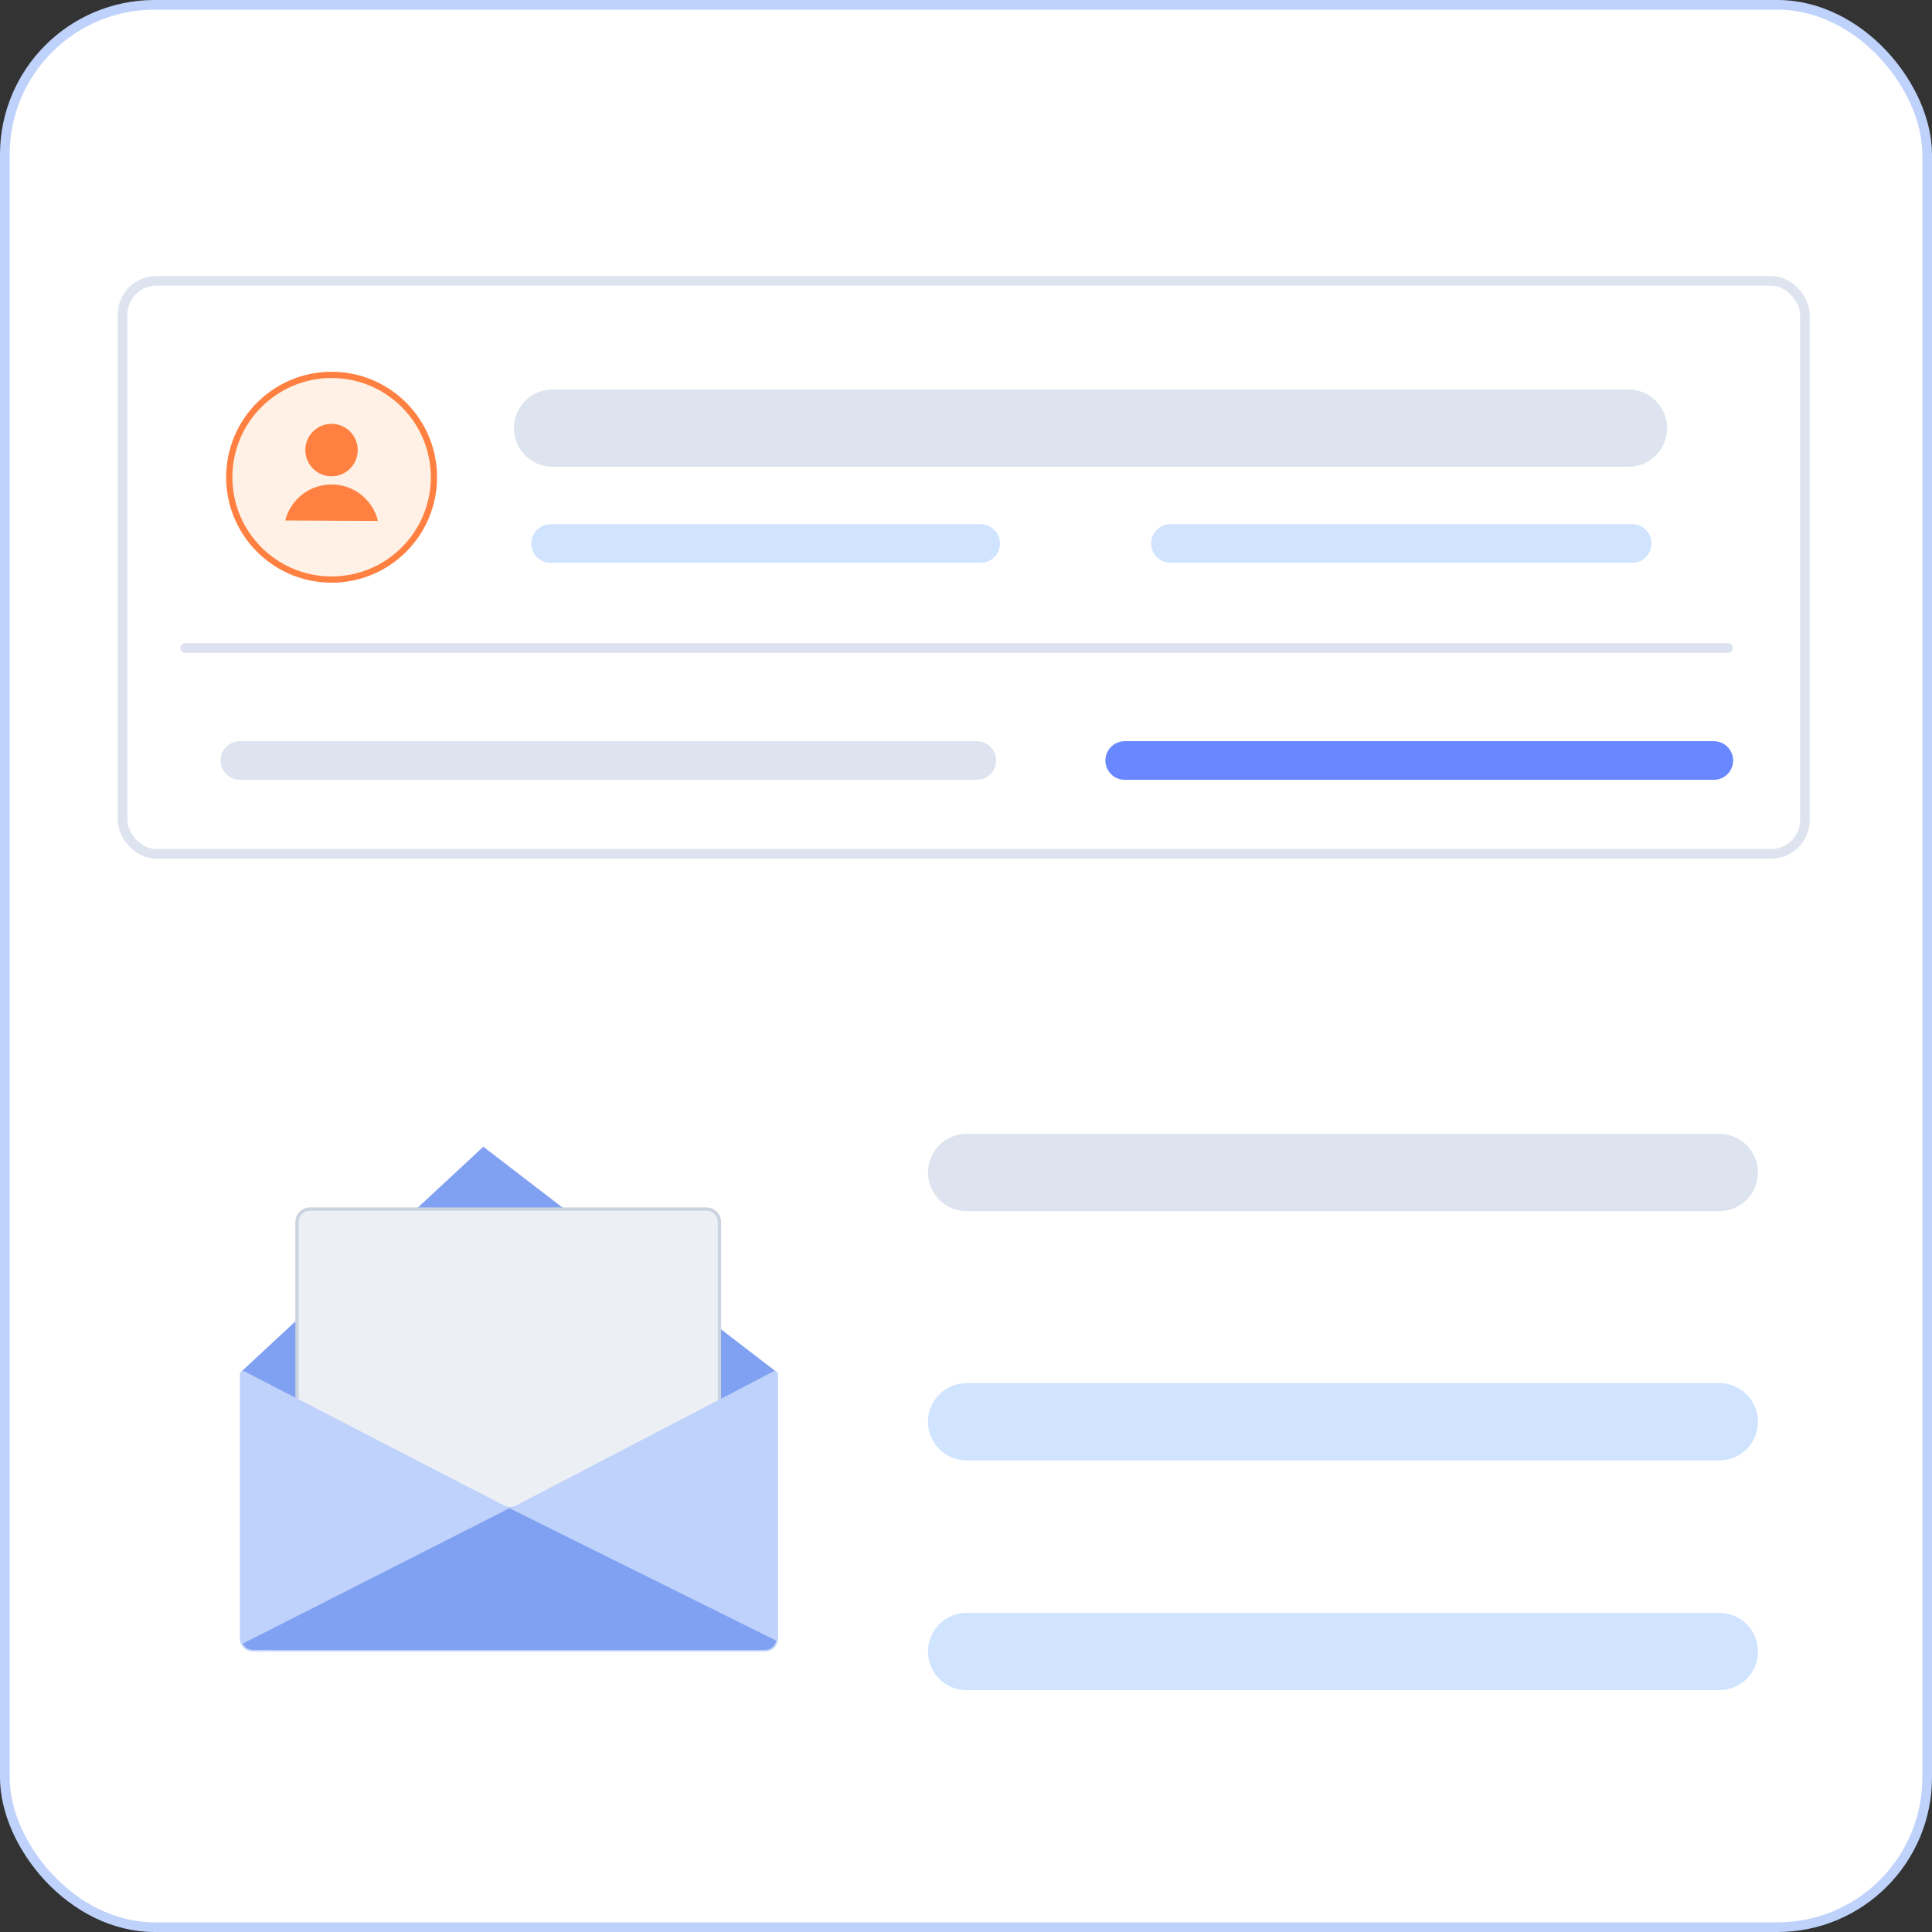 <svg xmlns="http://www.w3.org/2000/svg" width="200" height="200" viewBox="0 0 200 200" fill="none"><rect x="0" y="0" width="200" height="200" fill="#333333" stroke="none"/><rect x="0.5" y="0.5" width="199" height="199" rx="15.5" fill="white" stroke="#BFD2FB"></rect><rect x="12.687" y="29.073" width="174.154" height="59.321" rx="3.5" fill="white" stroke="#DEE4EF"></rect><circle cx="34.327" cy="49.402" r="10.594" fill="#FFF1E5" stroke="#FF8040" stroke-width="0.646"></circle><circle cx="34.321" cy="46.59" r="2.713" fill="#FF8040"></circle><path d="M34.322 50.152C32.011 50.152 30.07 51.737 29.527 53.879L39.128 53.927C38.602 51.76 36.65 50.152 34.322 50.152Z" fill="#FF8040"></path><path d="M57.199 44.318H168.572" stroke="#DEE4EF" stroke-width="8" stroke-linecap="round"></path><path d="M56.996 56.261H101.52M121.163 56.261H168.961" stroke="#D0E3FF" stroke-width="4" stroke-linecap="round"></path><path d="M19.174 67.083H178.898" stroke="#DEE4EF" stroke-linecap="round"></path><path d="M24.834 78.727L101.123 78.727" stroke="#DEE4EF" stroke-width="4" stroke-linecap="round"></path><path d="M116.43 78.727L177.412 78.727" stroke="#6987FF" stroke-width="4" stroke-linecap="round"></path><path d="M50.034 118.708L24.936 142.033L52.819 157.745L80.408 142.041L50.034 118.708Z" fill="#80A0F1"></path><path d="M30.744 126.514V151.345V160.466C30.744 161.213 31.35 161.819 32.096 161.819H73.126C73.873 161.819 74.478 161.213 74.478 160.466V126.514C74.478 125.767 73.873 125.162 73.126 125.162H32.096C31.35 125.162 30.744 125.767 30.744 126.514Z" fill="#ECEFF4" stroke="#CBD2E0" stroke-width="0.338"></path><path d="M24.834 169.609V142.272C24.834 142.019 25.102 141.856 25.327 141.972L52.184 155.847C52.575 156.049 53.04 156.048 53.43 155.844L80.046 141.975C80.27 141.857 80.54 142.021 80.54 142.275V169.609C80.54 170.356 79.934 170.962 79.187 170.962H26.186C25.439 170.962 24.834 170.356 24.834 169.609Z" fill="#BFD2FB"></path><path d="M25.129 170.149L52.74 156.132L80.342 169.835C80.302 170.078 80.227 170.202 80.049 170.416C79.819 170.643 79.655 170.719 79.319 170.795H28.458C27.447 170.777 26.096 170.818 25.972 170.767C25.446 170.683 25.251 170.322 25.129 170.149Z" fill="#80A0F1"></path><path d="M100.062 121.376H177.982" stroke="#DEE4EF" stroke-width="8" stroke-linecap="round"></path><path d="M100.062 147.181H177.982M100.062 170.962H177.982" stroke="#D0E3FF" stroke-width="8" stroke-linecap="round"></path></svg>